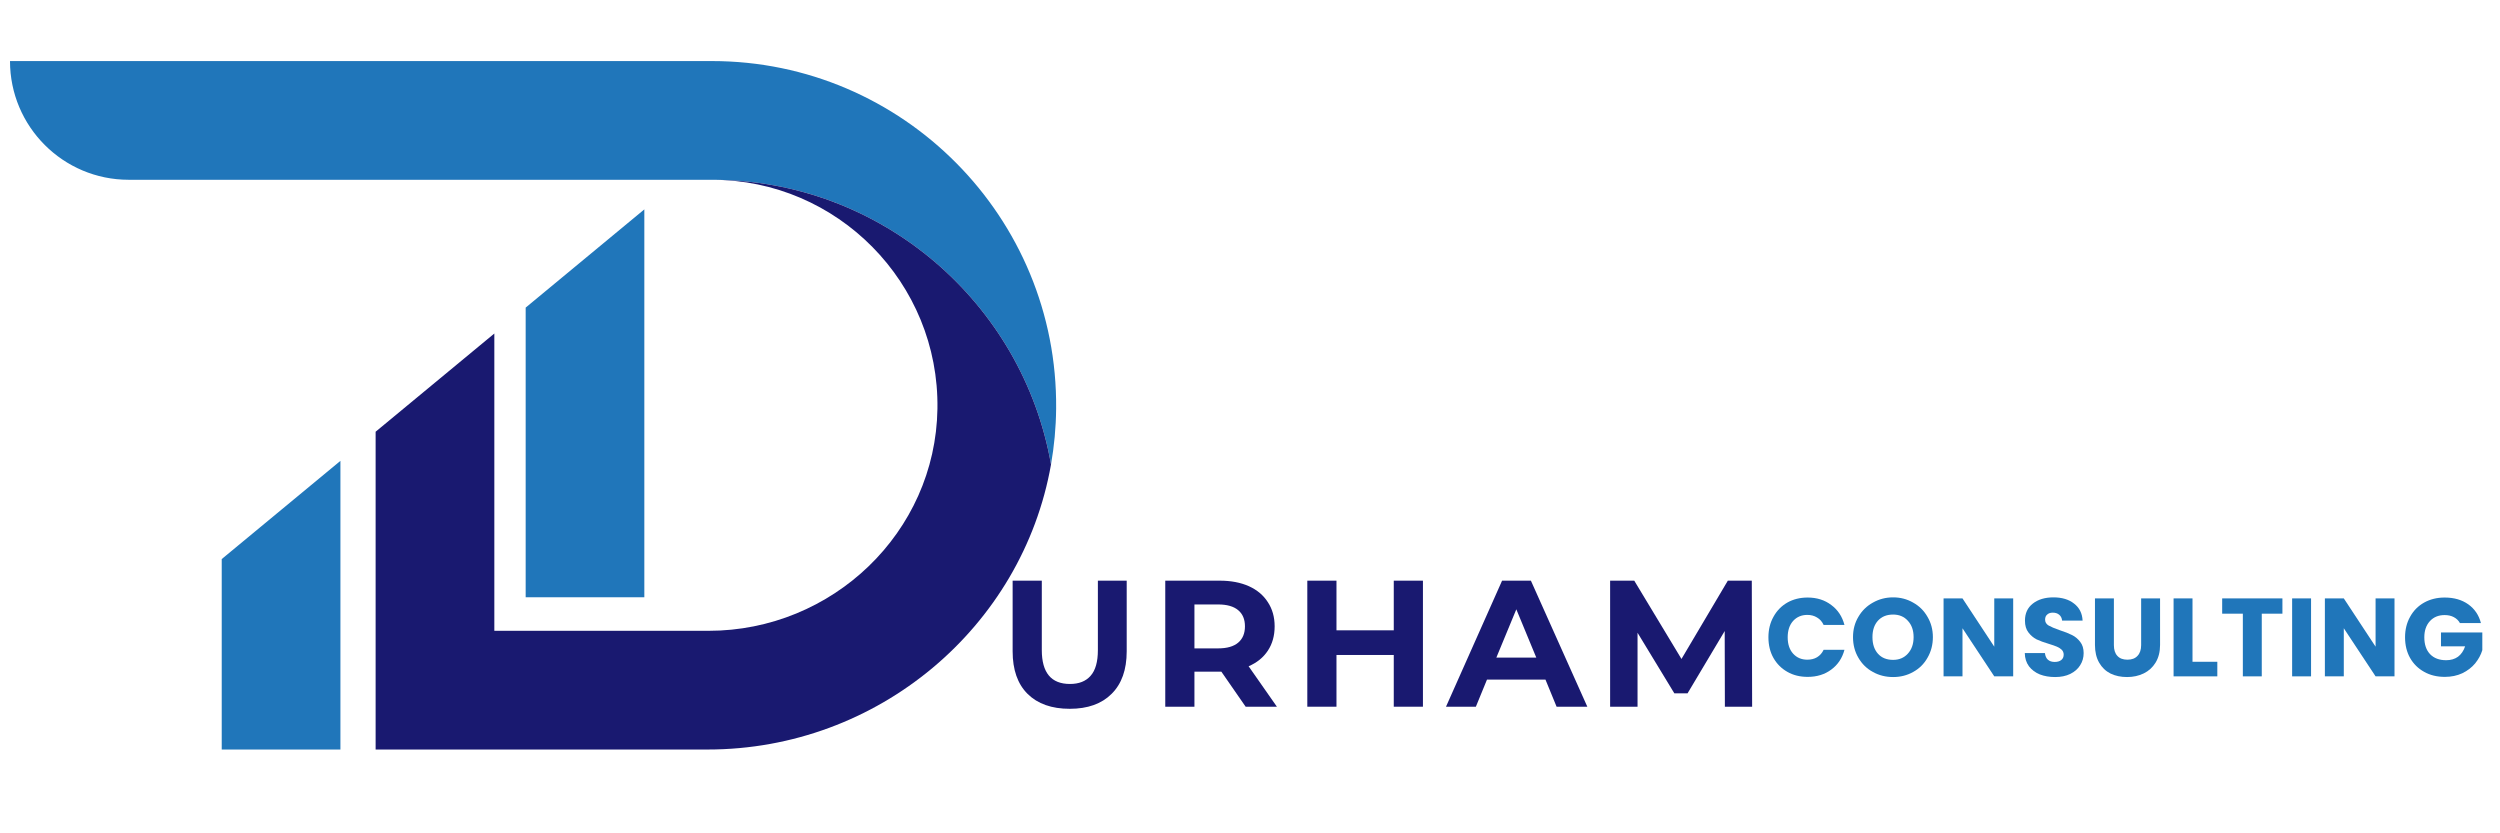 <svg xmlns="http://www.w3.org/2000/svg" xmlns:xlink="http://www.w3.org/1999/xlink" width="300" zoomAndPan="magnify" viewBox="0 0 224.88 75" height="100" preserveAspectRatio="xMidYMid meet" version="1.0"><defs><g/><clipPath id="65ac40a488"><path d="M 0.84 5.496 L 94.996 5.496 L 94.996 41.895 L 0.84 41.895 Z M 0.84 5.496 " clip-rule="nonzero"/></clipPath><clipPath id="d433da9a4e"><path d="M 33.719 16.062 L 94.539 16.062 L 94.539 67.457 L 33.719 67.457 Z M 33.719 16.062 " clip-rule="nonzero"/></clipPath><clipPath id="dfc9a2d043"><path d="M 19.863 41.426 L 30.664 41.426 L 30.664 67.457 L 19.863 67.457 Z M 19.863 41.426 " clip-rule="nonzero"/></clipPath></defs><g clip-path="url(#65ac40a488)"><path fill="#2076ba" d="M 64.016 5.496 L 0.84 5.496 C 0.84 11.395 5.625 16.18 11.523 16.18 L 64.016 16.18 C 79.27 16.18 91.984 27.266 94.531 41.805 C 94.816 40.172 94.977 38.496 94.992 36.785 C 95.16 19.562 81.199 5.496 64.016 5.496 " fill-opacity="1" fill-rule="nonzero"/></g><g clip-path="url(#d433da9a4e)"><path fill="#191970" d="M 64.016 16.18 C 75.312 16.18 84.484 25.457 84.309 36.793 C 84.141 47.93 74.844 56.773 63.707 56.773 L 44.43 56.773 L 44.43 30.016 L 33.746 38.855 L 33.746 67.457 L 63.621 67.457 C 78.965 67.457 91.957 56.434 94.531 41.805 C 91.984 27.266 79.27 16.18 64.016 16.18 " fill-opacity="1" fill-rule="nonzero"/></g><g clip-path="url(#dfc9a2d043)"><path fill="#2076ba" d="M 19.895 67.457 L 30.578 67.457 L 30.578 41.477 L 19.895 50.316 L 19.895 67.457 " fill-opacity="1" fill-rule="nonzero"/></g><path fill="#2076ba" d="M 57.93 53.754 L 57.93 18.844 L 47.25 27.684 L 47.25 53.754 L 57.93 53.754 " fill-opacity="1" fill-rule="nonzero"/><g fill="#191970" fill-opacity="1"><g transform="translate(89.827, 63.604)"><g><path d="M 6.391 0.188 C 4.766 0.188 3.5 -0.258 2.594 -1.156 C 1.695 -2.051 1.25 -3.328 1.25 -4.984 L 1.25 -11.344 L 3.875 -11.344 L 3.875 -5.094 C 3.875 -3.062 4.719 -2.047 6.406 -2.047 C 7.219 -2.047 7.836 -2.289 8.266 -2.781 C 8.703 -3.27 8.922 -4.039 8.922 -5.094 L 8.922 -11.344 L 11.516 -11.344 L 11.516 -4.984 C 11.516 -3.328 11.062 -2.051 10.156 -1.156 C 9.258 -0.258 8.004 0.188 6.391 0.188 Z M 6.391 0.188 "/></g></g></g><g fill="#191970" fill-opacity="1"><g transform="translate(103.47, 63.604)"><g><path d="M 8.578 0 L 6.391 -3.156 L 3.969 -3.156 L 3.969 0 L 1.344 0 L 1.344 -11.344 L 6.25 -11.344 C 7.258 -11.344 8.133 -11.176 8.875 -10.844 C 9.613 -10.508 10.18 -10.031 10.578 -9.406 C 10.984 -8.789 11.188 -8.066 11.188 -7.234 C 11.188 -6.391 10.984 -5.66 10.578 -5.047 C 10.172 -4.43 9.594 -3.961 8.844 -3.641 L 11.391 0 Z M 8.516 -7.234 C 8.516 -7.867 8.312 -8.352 7.906 -8.688 C 7.5 -9.031 6.898 -9.203 6.109 -9.203 L 3.969 -9.203 L 3.969 -5.25 L 6.109 -5.25 C 6.898 -5.25 7.5 -5.422 7.906 -5.766 C 8.312 -6.109 8.516 -6.598 8.516 -7.234 Z M 8.516 -7.234 "/></g></g></g><g fill="#191970" fill-opacity="1"><g transform="translate(116.254, 63.604)"><g><path d="M 11.75 -11.344 L 11.75 0 L 9.125 0 L 9.125 -4.656 L 3.969 -4.656 L 3.969 0 L 1.344 0 L 1.344 -11.344 L 3.969 -11.344 L 3.969 -6.875 L 9.125 -6.875 L 9.125 -11.344 Z M 11.75 -11.344 "/></g></g></g><g fill="#191970" fill-opacity="1"><g transform="translate(130.221, 63.604)"><g><path d="M 8.812 -2.438 L 3.547 -2.438 L 2.547 0 L -0.141 0 L 4.906 -11.344 L 7.5 -11.344 L 12.578 0 L 9.812 0 Z M 7.984 -4.422 L 6.188 -8.766 L 4.391 -4.422 Z M 7.984 -4.422 "/></g></g></g><g fill="#191970" fill-opacity="1"><g transform="translate(143.507, 63.604)"><g><path d="M 11.672 0 L 11.656 -6.812 L 8.312 -1.203 L 7.125 -1.203 L 3.812 -6.656 L 3.812 0 L 1.344 0 L 1.344 -11.344 L 3.516 -11.344 L 7.766 -4.297 L 11.938 -11.344 L 14.094 -11.344 L 14.125 0 Z M 11.672 0 "/></g></g></g><g fill="#2076ba" fill-opacity="1"><g transform="translate(158.77, 60.872)"><g><path d="M 0.328 -3.516 C 0.328 -4.203 0.477 -4.816 0.781 -5.359 C 1.082 -5.91 1.5 -6.336 2.031 -6.641 C 2.562 -6.941 3.172 -7.094 3.859 -7.094 C 4.691 -7.094 5.398 -6.867 5.984 -6.422 C 6.578 -5.984 6.973 -5.383 7.172 -4.625 L 5.297 -4.625 C 5.16 -4.926 4.961 -5.148 4.703 -5.297 C 4.453 -5.453 4.16 -5.531 3.828 -5.531 C 3.305 -5.531 2.879 -5.348 2.547 -4.984 C 2.223 -4.617 2.062 -4.129 2.062 -3.516 C 2.062 -2.898 2.223 -2.41 2.547 -2.047 C 2.879 -1.68 3.305 -1.5 3.828 -1.5 C 4.16 -1.5 4.453 -1.57 4.703 -1.719 C 4.961 -1.875 5.16 -2.098 5.297 -2.391 L 7.172 -2.391 C 6.973 -1.641 6.578 -1.047 5.984 -0.609 C 5.398 -0.172 4.691 0.047 3.859 0.047 C 3.172 0.047 2.562 -0.102 2.031 -0.406 C 1.5 -0.707 1.082 -1.125 0.781 -1.656 C 0.477 -2.195 0.328 -2.816 0.328 -3.516 Z M 0.328 -3.516 "/></g></g></g><g fill="#2076ba" fill-opacity="1"><g transform="translate(166.383, 60.872)"><g><path d="M 3.938 0.062 C 3.281 0.062 2.676 -0.086 2.125 -0.391 C 1.57 -0.691 1.133 -1.117 0.812 -1.672 C 0.488 -2.223 0.328 -2.844 0.328 -3.531 C 0.328 -4.207 0.488 -4.816 0.812 -5.359 C 1.133 -5.91 1.57 -6.336 2.125 -6.641 C 2.676 -6.953 3.281 -7.109 3.938 -7.109 C 4.594 -7.109 5.191 -6.953 5.734 -6.641 C 6.285 -6.336 6.719 -5.91 7.031 -5.359 C 7.352 -4.816 7.516 -4.207 7.516 -3.531 C 7.516 -2.844 7.352 -2.223 7.031 -1.672 C 6.719 -1.117 6.285 -0.691 5.734 -0.391 C 5.191 -0.086 4.594 0.062 3.938 0.062 Z M 3.938 -1.484 C 4.488 -1.484 4.93 -1.672 5.266 -2.047 C 5.609 -2.422 5.781 -2.914 5.781 -3.531 C 5.781 -4.145 5.609 -4.633 5.266 -5 C 4.93 -5.375 4.488 -5.562 3.938 -5.562 C 3.363 -5.562 2.91 -5.379 2.578 -5.016 C 2.242 -4.648 2.078 -4.156 2.078 -3.531 C 2.078 -2.906 2.242 -2.406 2.578 -2.031 C 2.91 -1.664 3.363 -1.484 3.938 -1.484 Z M 3.938 -1.484 "/></g></g></g><g fill="#2076ba" fill-opacity="1"><g transform="translate(174.236, 60.872)"><g><path d="M 6.891 0 L 5.188 0 L 2.328 -4.328 L 2.328 0 L 0.625 0 L 0.625 -7.016 L 2.328 -7.016 L 5.188 -2.672 L 5.188 -7.016 L 6.891 -7.016 Z M 6.891 0 "/></g></g></g><g fill="#2076ba" fill-opacity="1"><g transform="translate(181.749, 60.872)"><g><path d="M 3.156 0.062 C 2.645 0.062 2.188 -0.016 1.781 -0.172 C 1.375 -0.336 1.047 -0.582 0.797 -0.906 C 0.555 -1.238 0.43 -1.633 0.422 -2.094 L 2.234 -2.094 C 2.266 -1.832 2.352 -1.633 2.5 -1.5 C 2.656 -1.363 2.859 -1.297 3.109 -1.297 C 3.359 -1.297 3.555 -1.352 3.703 -1.469 C 3.848 -1.582 3.922 -1.742 3.922 -1.953 C 3.922 -2.129 3.863 -2.273 3.75 -2.391 C 3.633 -2.504 3.488 -2.598 3.312 -2.672 C 3.145 -2.742 2.906 -2.828 2.594 -2.922 C 2.145 -3.055 1.773 -3.191 1.484 -3.328 C 1.203 -3.473 0.957 -3.68 0.75 -3.953 C 0.539 -4.223 0.438 -4.578 0.438 -5.016 C 0.438 -5.672 0.672 -6.18 1.141 -6.547 C 1.617 -6.922 2.238 -7.109 3 -7.109 C 3.77 -7.109 4.391 -6.922 4.859 -6.547 C 5.336 -6.18 5.594 -5.672 5.625 -5.016 L 3.781 -5.016 C 3.758 -5.242 3.672 -5.422 3.516 -5.547 C 3.367 -5.672 3.176 -5.734 2.938 -5.734 C 2.727 -5.734 2.562 -5.676 2.438 -5.562 C 2.312 -5.457 2.25 -5.305 2.25 -5.109 C 2.25 -4.879 2.352 -4.703 2.562 -4.578 C 2.781 -4.453 3.113 -4.312 3.562 -4.156 C 4.02 -4.008 4.391 -3.863 4.672 -3.719 C 4.953 -3.582 5.195 -3.379 5.406 -3.109 C 5.613 -2.848 5.719 -2.508 5.719 -2.094 C 5.719 -1.688 5.613 -1.32 5.406 -1 C 5.207 -0.676 4.91 -0.414 4.516 -0.219 C 4.129 -0.031 3.676 0.062 3.156 0.062 Z M 3.156 0.062 "/></g></g></g><g fill="#2076ba" fill-opacity="1"><g transform="translate(187.893, 60.872)"><g><path d="M 2.297 -7.016 L 2.297 -2.812 C 2.297 -2.395 2.398 -2.07 2.609 -1.844 C 2.816 -1.613 3.117 -1.5 3.516 -1.5 C 3.91 -1.5 4.211 -1.613 4.422 -1.844 C 4.641 -2.07 4.75 -2.395 4.75 -2.812 L 4.75 -7.016 L 6.453 -7.016 L 6.453 -2.828 C 6.453 -2.203 6.316 -1.672 6.047 -1.234 C 5.785 -0.805 5.43 -0.484 4.984 -0.266 C 4.535 -0.047 4.035 0.062 3.484 0.062 C 2.93 0.062 2.438 -0.039 2 -0.25 C 1.562 -0.469 1.219 -0.797 0.969 -1.234 C 0.719 -1.672 0.594 -2.203 0.594 -2.828 L 0.594 -7.016 Z M 2.297 -7.016 "/></g></g></g><g fill="#2076ba" fill-opacity="1"><g transform="translate(194.937, 60.872)"><g><path d="M 2.328 -1.312 L 4.562 -1.312 L 4.562 0 L 0.625 0 L 0.625 -7.016 L 2.328 -7.016 Z M 2.328 -1.312 "/></g></g></g><g fill="#2076ba" fill-opacity="1"><g transform="translate(199.702, 60.872)"><g><path d="M 5.656 -7.016 L 5.656 -5.641 L 3.797 -5.641 L 3.797 0 L 2.094 0 L 2.094 -5.641 L 0.234 -5.641 L 0.234 -7.016 Z M 5.656 -7.016 "/></g></g></g><g fill="#2076ba" fill-opacity="1"><g transform="translate(205.607, 60.872)"><g><path d="M 2.328 -7.016 L 2.328 0 L 0.625 0 L 0.625 -7.016 Z M 2.328 -7.016 "/></g></g></g><g fill="#2076ba" fill-opacity="1"><g transform="translate(208.554, 60.872)"><g><path d="M 6.891 0 L 5.188 0 L 2.328 -4.328 L 2.328 0 L 0.625 0 L 0.625 -7.016 L 2.328 -7.016 L 5.188 -2.672 L 5.188 -7.016 L 6.891 -7.016 Z M 6.891 0 "/></g></g></g><g fill="#2076ba" fill-opacity="1"><g transform="translate(216.067, 60.872)"><g><path d="M 5.266 -4.797 C 5.141 -5.023 4.957 -5.203 4.719 -5.328 C 4.488 -5.453 4.211 -5.516 3.891 -5.516 C 3.336 -5.516 2.895 -5.332 2.562 -4.969 C 2.227 -4.602 2.062 -4.117 2.062 -3.516 C 2.062 -2.867 2.234 -2.363 2.578 -2 C 2.93 -1.633 3.414 -1.453 4.031 -1.453 C 4.445 -1.453 4.801 -1.555 5.094 -1.766 C 5.383 -1.984 5.598 -2.297 5.734 -2.703 L 3.562 -2.703 L 3.562 -3.953 L 7.281 -3.953 L 7.281 -2.359 C 7.156 -1.941 6.941 -1.547 6.641 -1.172 C 6.336 -0.805 5.953 -0.508 5.484 -0.281 C 5.016 -0.062 4.488 0.047 3.906 0.047 C 3.207 0.047 2.586 -0.102 2.047 -0.406 C 1.504 -0.707 1.082 -1.125 0.781 -1.656 C 0.477 -2.195 0.328 -2.816 0.328 -3.516 C 0.328 -4.203 0.477 -4.816 0.781 -5.359 C 1.082 -5.91 1.504 -6.336 2.047 -6.641 C 2.586 -6.941 3.203 -7.094 3.891 -7.094 C 4.734 -7.094 5.441 -6.891 6.016 -6.484 C 6.586 -6.078 6.969 -5.516 7.156 -4.797 Z M 5.266 -4.797 "/></g></g></g></svg>